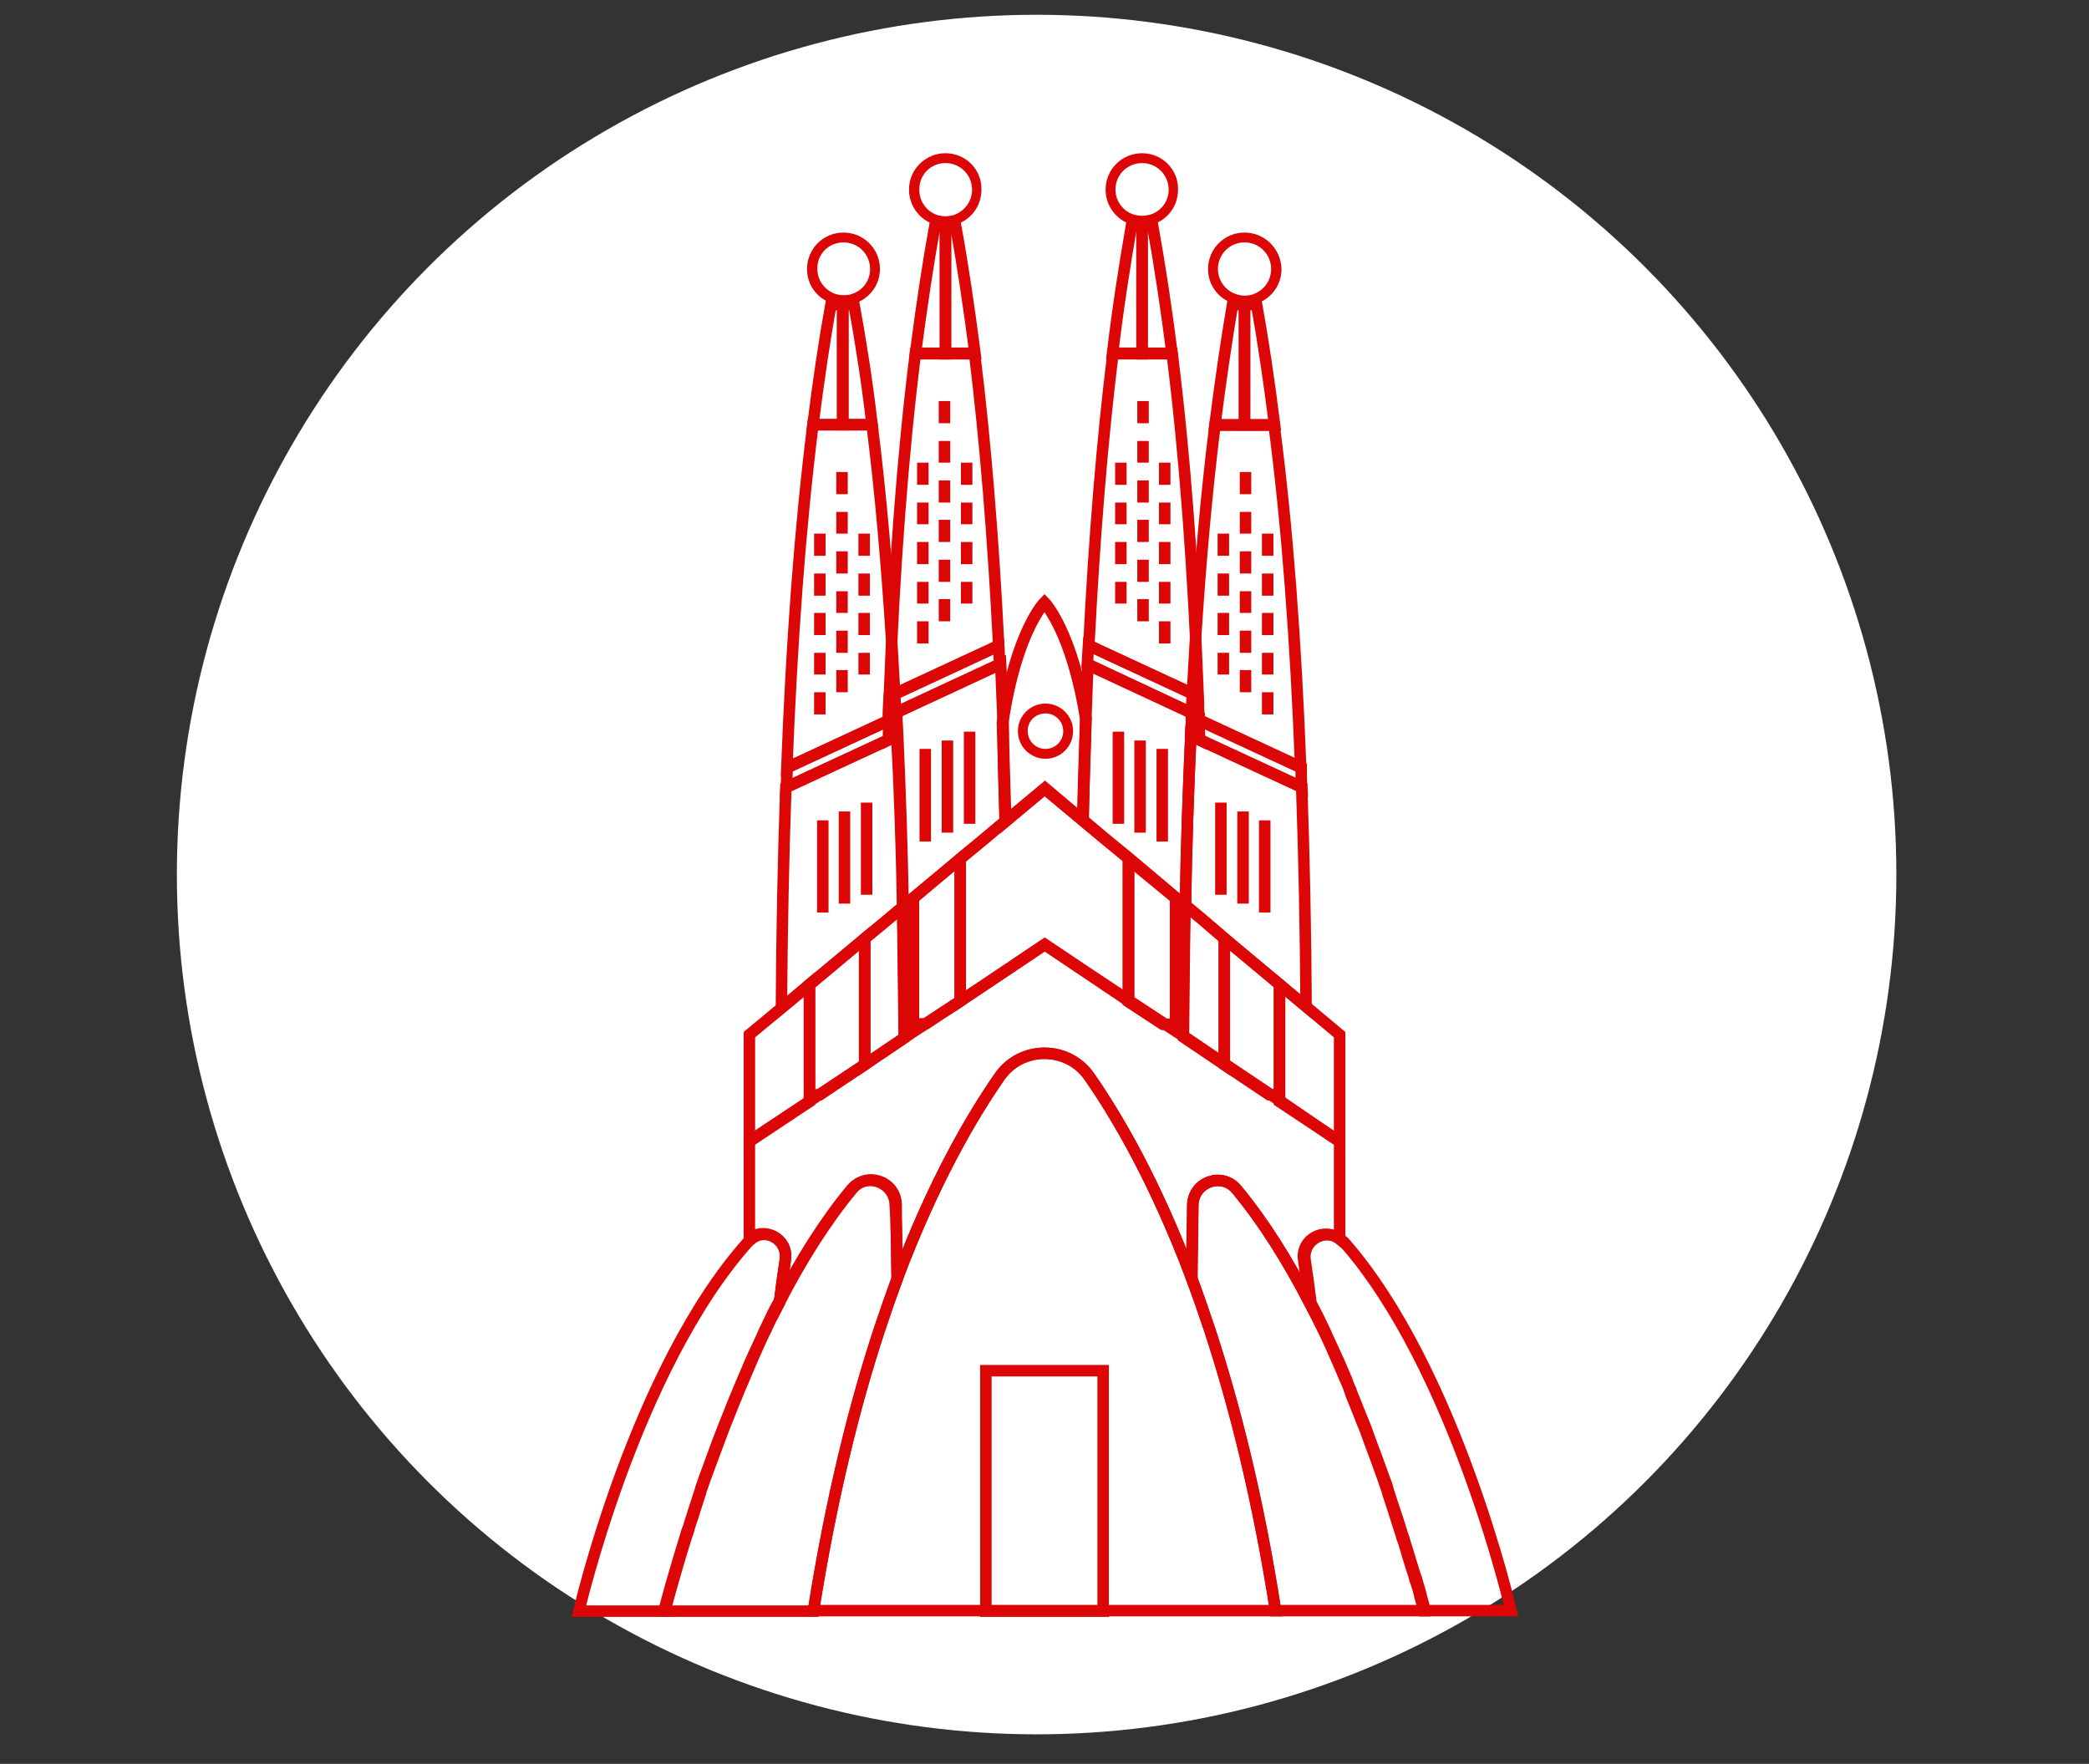 <?xml version="1.0" encoding="utf-8"?>
<!-- Generator: Adobe Illustrator 27.1.1, SVG Export Plug-In . SVG Version: 6.00 Build 0)  -->
<svg version="1.1" id="Layer_1" xmlns="http://www.w3.org/2000/svg" xmlns:xlink="http://www.w3.org/1999/xlink" x="0px" y="0px"
	 viewBox="0 0 424 358" style="enable-background:new 0 0 424 358;" xml:space="preserve">
<rect x="0" y="0" width="424" height="358" fill="#333333" stroke="none"/>
<style type="text/css">
	.st0{fill:#FFFFFF;}
	.st1{fill:none;stroke:#DC0606;stroke-width:2.406;stroke-miterlimit:10;}
	.st2{fill:none;stroke:#DC0606;stroke-width:2.329;stroke-miterlimit:10;}
	.st3{fill:#FFFFFF;stroke:#DC0606;stroke-width:2.329;stroke-miterlimit:10;}
	.st4{fill:#DC0606;}
</style>
<circle class="st0" cx="210.4" cy="177.5" r="174.5"/>
<path class="st1" d="M220.4,145.9L220.4,145.9c-0.2,6.7-0.5,13.6-0.6,20.6l-7.7-6.5l-8,6.7c-0.2-6.8-0.4-13.5-0.6-20v0
	c2.7-18.5,8.5-24.4,8.5-24.4S217.6,128.1,220.4,145.9z"/>
<path class="st2" d="M204,166.7l-4.2,3.5l-4.8,4l-9.5,7.9l-2.2,1.8c-0.2-12.1-0.6-23.7-1.1-34.8c-0.1-1.3-0.1-2.6-0.2-3.9
	c0-0.2,0-0.5,0-0.7l21.1-9.8c0.2,3.9,0.3,7.8,0.5,11.9v0C203.6,153.3,203.8,159.9,204,166.7z"/>
<path class="st3" d="M182.1,149.3l-1.8,0.9c0-1.3,0.1-2.7,0.1-4c0-0.3,0-0.5,0-0.8l1.5-0.7c0,0.2,0,0.5,0,0.7
	C181.9,146.7,182,148,182.1,149.3z"/>
<path class="st2" d="M194.9,174.3v28.9l-7,4.6h-4.4c-0.1-8.1-0.2-16-0.3-23.7l2.2-1.8L194.9,174.3z"/>
<path class="st2" d="M202.7,131l-22.2,10.3c1-25.8,2.7-48.9,5.3-69.6h12C200,89.5,201.6,109.3,202.7,131z"/>
<path class="st2" d="M191.9,45.8v26h-6.1c1.2-9.2,2.5-18,4-26.3C190.5,45.7,191.2,45.8,191.9,45.8z"/>
<path class="st2" d="M197.9,71.8h-6v-26c0.7,0,1.4-0.1,2-0.3C195.4,53.7,196.7,62.5,197.9,71.8z"/>
<path class="st2" d="M202.9,134.9l-21.1,9.8l-1.5,0.7c0-1.3,0.1-2.7,0.2-4l1.1-0.5l21.1-9.8C202.8,132.3,202.8,133.6,202.9,134.9z"
	/>
<line class="st2" x1="191.7" y1="81.4" x2="191.7" y2="85.9"/>
<line class="st2" x1="191.7" y1="89.5" x2="191.7" y2="93.9"/>
<line class="st2" x1="191.7" y1="97.5" x2="191.7" y2="102"/>
<line class="st2" x1="191.7" y1="105.5" x2="191.7" y2="110"/>
<line class="st2" x1="191.7" y1="113.6" x2="191.7" y2="118.1"/>
<line class="st2" x1="191.7" y1="121.6" x2="191.7" y2="126.1"/>
<line class="st2" x1="196.2" y1="93.9" x2="196.2" y2="98.4"/>
<line class="st2" x1="196.2" y1="102" x2="196.2" y2="106.4"/>
<line class="st2" x1="196.2" y1="110" x2="196.2" y2="114.5"/>
<line class="st2" x1="196.2" y1="118.1" x2="196.2" y2="122.5"/>
<line class="st2" x1="187.3" y1="93.9" x2="187.3" y2="98.4"/>
<line class="st2" x1="187.3" y1="102" x2="187.3" y2="106.4"/>
<line class="st2" x1="187.3" y1="110" x2="187.3" y2="114.5"/>
<line class="st2" x1="187.3" y1="118.1" x2="187.3" y2="122.5"/>
<line class="st2" x1="187.3" y1="126.1" x2="187.3" y2="130.6"/>
<line class="st2" x1="192.3" y1="150.3" x2="192.3" y2="169"/>
<line class="st2" x1="196.8" y1="148.5" x2="196.8" y2="167.2"/>
<line class="st2" x1="187.8" y1="152" x2="187.8" y2="170.8"/>
<path class="st2" d="M241.9,144.7c0,0.2,0,0.5,0,0.7c-0.1,1.3-0.1,2.6-0.2,3.9c-0.5,11-0.9,22.5-1.1,34.5l-1.9-1.6l-9.5-8l-5-4.1
	l-4.4-3.7c0.2-7,0.4-13.9,0.6-20.6v0c0.1-3.7,0.3-7.4,0.4-11L241.9,144.7z"/>
<path class="st2" d="M238.6,182.3l1.9,1.6c-0.2,7.8-0.3,15.8-0.3,24H236l-7-4.6v-28.9L238.6,182.3z"/>
<path class="st3" d="M243.5,150.2l-1.8-0.9c0.1-1.3,0.1-2.6,0.2-3.9c0-0.2,0-0.5,0-0.7l1.5,0.7c0,0.3,0,0.5,0,0.8
	C243.4,147.5,243.4,148.8,243.5,150.2z"/>
<path class="st2" d="M221,131l22.2,10.3c-1-25.8-2.7-48.9-5.3-69.6h-12C223.7,89.5,222.1,109.3,221,131z"/>
<path class="st2" d="M237.9,71.8h-6.1v-26c0.7,0,1.4-0.1,2.1-0.3C235.4,53.8,236.7,62.5,237.9,71.8z"/>
<path class="st2" d="M231.8,45.8v26h-6c1.1-9.3,2.5-18.1,3.9-26.3C230.4,45.7,231.1,45.8,231.8,45.8z"/>
<path class="st2" d="M243.3,145.4l-1.5-0.7l-21.1-9.8c0.1-1.3,0.1-2.6,0.2-3.9l21.1,9.8l1.1,0.5
	C243.2,142.7,243.3,144.1,243.3,145.4z"/>
<line class="st2" x1="232" y1="81.4" x2="232" y2="85.9"/>
<line class="st2" x1="232" y1="89.5" x2="232" y2="93.9"/>
<line class="st2" x1="232" y1="97.5" x2="232" y2="102"/>
<line class="st2" x1="232" y1="105.5" x2="232" y2="110"/>
<line class="st2" x1="232" y1="113.6" x2="232" y2="118.1"/>
<line class="st2" x1="232" y1="121.6" x2="232" y2="126.1"/>
<line class="st2" x1="227.5" y1="93.9" x2="227.5" y2="98.4"/>
<line class="st2" x1="227.5" y1="102" x2="227.5" y2="106.4"/>
<line class="st2" x1="227.5" y1="110" x2="227.5" y2="114.5"/>
<line class="st2" x1="227.5" y1="118.1" x2="227.5" y2="122.5"/>
<line class="st2" x1="236.4" y1="93.9" x2="236.4" y2="98.4"/>
<line class="st2" x1="236.4" y1="102" x2="236.4" y2="106.4"/>
<line class="st2" x1="236.4" y1="110" x2="236.4" y2="114.5"/>
<line class="st2" x1="236.4" y1="118.1" x2="236.4" y2="122.5"/>
<line class="st2" x1="236.4" y1="126.1" x2="236.4" y2="130.6"/>
<line class="st2" x1="231.4" y1="150.3" x2="231.4" y2="169"/>
<line class="st2" x1="227" y1="148.5" x2="227" y2="167.2"/>
<line class="st2" x1="235.9" y1="152" x2="235.9" y2="170.8"/>
<path class="st2" d="M183.2,184.1l-3.7,3.1l-4,3.3l-11.2,9.4l-5.7,4.7c0.1-15.7,0.4-30.6,0.9-44.8l20.7-9.6l1.8-0.9
	C182.6,160.4,183,172,183.2,184.1z"/>
<polygon class="st2" points="175.5,190.5 175.5,216.1 166.4,222.2 164.3,222.2 164.3,199.8 "/>
<path class="st2" d="M181.9,145.5l-1.5,0.7l-20.7,9.6c1-25.8,2.7-48.9,5.3-69.6h12c1.7,13.5,3,28.3,4,44.2c0.2,3.4,0.4,7,0.6,10.5
	c0.1,1.3,0.1,2.5,0.2,3.8C181.9,145,181.9,145.2,181.9,145.5z"/>
<path class="st2" d="M171.1,61.9v24.3H165c1.1-8.7,2.3-16.9,3.7-24.7C169.4,61.8,170.2,61.9,171.1,61.9z"/>
<path class="st2" d="M177,86.2h-6V61.9c0,0,0.1,0,0.1,0c0.8,0,1.5-0.1,2.2-0.3C174.7,69.3,176,77.5,177,86.2z"/>
<path class="st2" d="M182.1,149.3l-1.8,0.9l-20.7,9.6c0.1-1.3,0.1-2.7,0.2-4l20.7-9.6l1.5-0.7C181.9,146.7,182,148,182.1,149.3z"/>
<line class="st2" x1="170.9" y1="95.8" x2="170.9" y2="100.3"/>
<line class="st2" x1="170.9" y1="103.9" x2="170.9" y2="108.3"/>
<line class="st2" x1="170.9" y1="111.9" x2="170.9" y2="116.4"/>
<line class="st2" x1="170.9" y1="120" x2="170.9" y2="124.4"/>
<line class="st2" x1="170.9" y1="128" x2="170.9" y2="132.5"/>
<line class="st2" x1="170.9" y1="136" x2="170.9" y2="140.5"/>
<line class="st2" x1="175.4" y1="108.3" x2="175.4" y2="112.8"/>
<line class="st2" x1="175.4" y1="116.4" x2="175.4" y2="120.9"/>
<line class="st2" x1="175.4" y1="124.4" x2="175.4" y2="128.9"/>
<line class="st2" x1="175.4" y1="132.5" x2="175.4" y2="136.9"/>
<line class="st2" x1="166.4" y1="108.3" x2="166.4" y2="112.8"/>
<line class="st2" x1="166.4" y1="116.4" x2="166.4" y2="120.9"/>
<line class="st2" x1="166.4" y1="124.4" x2="166.4" y2="128.9"/>
<line class="st2" x1="166.4" y1="132.5" x2="166.4" y2="136.9"/>
<line class="st2" x1="166.4" y1="140.5" x2="166.4" y2="145"/>
<line class="st2" x1="171.4" y1="164.7" x2="171.4" y2="183.4"/>
<line class="st2" x1="175.9" y1="162.9" x2="175.9" y2="181.6"/>
<line class="st2" x1="167" y1="166.5" x2="167" y2="185.2"/>
<path class="st2" d="M265.1,204.3l-5.4-4.5l-11.2-9.4l-4.2-3.6l-3.7-3.1c0.2-12,0.6-23.5,1.1-34.5l1.8,0.9l20.7,9.6
	C264.7,173.9,265,188.7,265.1,204.3z"/>
<polygon class="st2" points="259.7,199.8 259.7,222.2 257.6,222.2 248.5,216.1 248.5,190.5 "/>
<path class="st2" d="M264,155.8l-20.7-9.6l-1.5-0.7c0-0.2,0-0.5,0-0.7c0.1-1.3,0.1-2.6,0.2-3.8c0.2-3.6,0.4-7.1,0.6-10.5
	c1-15.9,2.3-30.6,4-44.2h12C261.3,106.9,263,130,264,155.8z"/>
<path class="st2" d="M258.7,86.2h-6.1V61.9c0.8,0,1.6-0.1,2.4-0.4C256.4,69.3,257.6,77.5,258.7,86.2z"/>
<path class="st2" d="M252.6,61.9v24.3h-6c1.1-8.7,2.3-16.9,3.6-24.6C251,61.8,251.8,61.9,252.6,61.9L252.6,61.9z"/>
<path class="st2" d="M264.2,159.8l-20.7-9.6l-1.8-0.9c0.1-1.3,0.1-2.6,0.2-3.9l1.5,0.7l20.7,9.6
	C264.1,157.1,264.1,158.5,264.2,159.8z"/>
<line class="st2" x1="252.8" y1="95.8" x2="252.8" y2="100.3"/>
<line class="st2" x1="252.8" y1="103.9" x2="252.8" y2="108.3"/>
<line class="st2" x1="252.8" y1="111.9" x2="252.8" y2="116.4"/>
<line class="st2" x1="252.8" y1="120" x2="252.8" y2="124.4"/>
<line class="st2" x1="252.8" y1="128" x2="252.8" y2="132.5"/>
<line class="st2" x1="252.8" y1="136" x2="252.8" y2="140.5"/>
<line class="st2" x1="248.3" y1="108.3" x2="248.3" y2="112.8"/>
<line class="st2" x1="248.3" y1="116.4" x2="248.3" y2="120.9"/>
<line class="st2" x1="248.3" y1="124.4" x2="248.3" y2="128.9"/>
<line class="st2" x1="248.3" y1="132.5" x2="248.3" y2="136.9"/>
<line class="st2" x1="257.3" y1="108.3" x2="257.3" y2="112.8"/>
<line class="st2" x1="257.3" y1="116.4" x2="257.3" y2="120.9"/>
<line class="st2" x1="257.3" y1="124.4" x2="257.3" y2="128.9"/>
<line class="st2" x1="257.3" y1="132.5" x2="257.3" y2="136.9"/>
<line class="st2" x1="257.3" y1="140.5" x2="257.3" y2="145"/>
<line class="st2" x1="252.3" y1="164.7" x2="252.3" y2="183.4"/>
<line class="st2" x1="247.8" y1="162.9" x2="247.8" y2="181.6"/>
<line class="st2" x1="256.7" y1="166.5" x2="256.7" y2="185.2"/>
<path class="st2" d="M271.9,231.7v19.8c-3.1-2.5-7.9,0-7.3,4.2c0.4,2.6,0.8,5.5,1.2,8.7c-4.4-8.5-9.4-16.5-14.8-23
	c-3-3.6-8.8-1.5-8.9,3.2c-0.1,4.2-0.2,9.3-0.2,14.9c-7.4-19.6-15.1-32.8-20.8-41c-4.4-6.3-13.8-6.3-18.2,0
	c-5.7,8.2-13.4,21.3-20.8,41c-0.1-5.7-0.2-10.8-0.2-15c-0.1-4.7-5.9-6.8-8.9-3.2c-5.4,6.5-10.4,14.5-14.8,23
	c0.4-3.2,0.8-6.1,1.2-8.7c0.6-4.2-4.2-6.7-7.3-4.2v-19.8l12.2-8.1l2.1-1.4l9.2-6.1l8-5.4l1.8-1.2l2.6-1.7l7-4.6l9.5-6.3l7.6-5.1
	l7.3,4.9l9.8,6.5l7,4.6l2.6,1.7l1.6,1l8.3,5.6l9.1,6.1l2.1,1.4L271.9,231.7z"/>
<path class="st2" d="M159.4,255.7c-0.4,2.6-0.8,5.5-1.2,8.7c-0.5,0.9-0.9,1.8-1.4,2.7c0,0,0,0,0,0c-0.5,0.9-0.9,1.8-1.3,2.7
	c0,0,0,0,0,0c-1.1,2.2-2.1,4.5-3.1,6.8c-1.6,3.7-3.2,7.5-4.6,11.1c-0.3,0.7-0.5,1.3-0.8,2c-1.3,3.5-2.6,6.9-3.8,10.2
	c-0.3,0.8-0.5,1.5-0.8,2.3c-0.1,0.2-0.2,0.5-0.2,0.7c-0.4,1.2-0.8,2.5-1.2,3.7c-0.1,0.4-0.3,0.9-0.4,1.3c-0.3,0.9-0.6,1.7-0.8,2.5
	c-0.1,0.4-0.2,0.8-0.4,1.2c-2.6,8.3-4.1,14.1-4.4,15.2c0,0.1,0,0.1,0,0.2c0,0,0,0,0,0h-17.5c0,0,11.3-49.1,34.3-74.9
	c0.2-0.2,0.4-0.4,0.6-0.5C155.2,249,160,251.5,159.4,255.7z"/>
<path class="st2" d="M182.1,259.6c-1.2,3.2-2.4,6.7-3.6,10.3c-5.1,15.5-9.8,34.3-13.4,57.1h-30.3c0,0,0,0,0,0c0,0,0-0.1,0-0.2
	c0.3-1.1,1.8-6.9,4.4-15.2c0.1-0.4,0.2-0.8,0.4-1.2c0.3-0.8,0.5-1.7,0.8-2.5c0.1-0.4,0.3-0.9,0.4-1.3c0.4-1.2,0.8-2.4,1.2-3.7
	c0.1-0.2,0.2-0.5,0.2-0.7c0.3-0.8,0.5-1.5,0.8-2.3c1.2-3.2,2.4-6.7,3.8-10.2c0.3-0.7,0.5-1.3,0.8-2c1.4-3.6,3-7.4,4.6-11.1
	c1-2.3,2.1-4.5,3.1-6.8c0,0,0,0,0,0c0.4-0.9,0.9-1.8,1.3-2.7c0,0,0,0,0,0c0.4-0.9,0.9-1.8,1.4-2.7c4.4-8.5,9.4-16.5,14.8-23
	c3-3.6,8.8-1.5,8.9,3.2C182,248.8,182,253.9,182.1,259.6z"/>
<path class="st2" d="M306.7,326.9h-17.5c0,0,0,0,0,0c0,0,0-0.1,0-0.2c-0.1-0.4-0.3-1.3-0.7-2.6c0-0.2-0.1-0.3-0.1-0.5
	c-0.2-0.7-0.4-1.5-0.7-2.4c-0.1-0.4-0.2-0.8-0.4-1.3c-0.1-0.3-0.2-0.6-0.3-0.9c-0.2-0.5-0.3-1.1-0.5-1.6c-0.3-1-0.6-2-0.9-3
	c-0.2-0.5-0.3-1-0.5-1.6c-0.1-0.4-0.2-0.8-0.4-1.2c-0.5-1.6-1-3.3-1.6-5c-0.4-1.2-0.8-2.4-1.2-3.7c-0.1-0.2-0.2-0.5-0.2-0.7
	c-0.2-0.8-0.5-1.5-0.8-2.3c-0.8-2.3-1.7-4.7-2.6-7.1c-0.3-0.8-0.6-1.6-0.9-2.5c0,0,0,0,0,0c-0.3-0.8-0.6-1.6-1-2.5
	c-0.3-0.8-0.7-1.7-1-2.5c-0.3-0.8-0.7-1.7-1-2.5c-0.1-0.2-0.2-0.4-0.2-0.6c-0.3-0.7-0.6-1.3-0.8-2c-0.5-1.2-1-2.3-1.5-3.5
	c-1-2.3-2.1-4.5-3.1-6.8c0,0,0,0,0,0c-0.4-0.9-0.9-1.8-1.3-2.7c0,0,0,0,0,0c-0.5-0.9-0.9-1.8-1.4-2.7c-0.4-3.2-0.8-6.1-1.2-8.7
	c-0.6-4.2,4.2-6.7,7.3-4.2c0.2,0.2,0.4,0.3,0.6,0.5C295.4,277.8,306.7,326.9,306.7,326.9z"/>
<path class="st2" d="M289.2,326.9h-30.3c-3.5-22.7-8.3-41.6-13.4-57.1c-1.2-3.6-2.4-7-3.6-10.3c0.1-5.7,0.2-10.8,0.2-14.9
	c0.1-4.7,5.9-6.8,8.9-3.2c5.4,6.5,10.4,14.5,14.8,23c0.5,0.9,0.9,1.8,1.4,2.7c0,0,0,0,0,0c0.4,0.9,0.9,1.8,1.3,2.7c0,0,0,0,0,0
	c1.1,2.2,2.1,4.5,3.1,6.8c0.5,1.2,1,2.3,1.5,3.5c0.3,0.7,0.6,1.3,0.8,2c0.1,0.2,0.2,0.4,0.2,0.6c0.3,0.9,0.7,1.7,1,2.5
	c0.3,0.8,0.7,1.7,1,2.5c0.3,0.8,0.6,1.6,1,2.5c0,0,0,0,0,0c0.3,0.8,0.6,1.7,0.9,2.5c0.9,2.4,1.8,4.8,2.6,7.1
	c0.3,0.8,0.5,1.5,0.8,2.3c0.1,0.2,0.2,0.5,0.2,0.7c0.4,1.2,0.8,2.5,1.2,3.7c0.6,1.8,1.1,3.5,1.6,5c0.1,0.4,0.2,0.8,0.4,1.2
	c0.2,0.5,0.3,1.1,0.5,1.6c0.3,1.1,0.6,2.1,0.9,3c0.2,0.6,0.3,1.1,0.5,1.6c0.1,0.3,0.2,0.6,0.3,0.9c0.1,0.5,0.2,0.9,0.4,1.3
	c0.3,0.9,0.5,1.7,0.7,2.4c0,0.2,0.1,0.3,0.1,0.5c0.4,1.3,0.6,2.2,0.7,2.6C289.2,326.8,289.2,326.9,289.2,326.9
	C289.2,326.9,289.2,326.9,289.2,326.9z"/>
<path class="st2" d="M165.1,326.9c3.6-22.7,8.3-41.6,13.4-57.1c1.2-3.6,2.4-7,3.6-10.3c7.4-19.6,15.1-32.8,20.8-41
	c4.4-6.3,13.8-6.3,18.2,0c5.7,8.2,13.4,21.3,20.8,41c1.2,3.2,2.4,6.7,3.6,10.3c5.1,15.5,9.8,34.3,13.4,57.1H165.1z"/>
<rect x="200.1" y="278.2" class="st2" width="23.8" height="48.8"/>
<polygon class="st2" points="164.3,199.8 164.3,223.6 152.1,231.7 152.1,210 158.6,204.6 "/>
<path class="st2" d="M183.5,210.7l-8,5.4v-25.6l4-3.3l3.7-3.1c0.2,7.7,0.3,15.6,0.3,23.7C183.5,208.8,183.5,209.8,183.5,210.7z"/>
<polygon class="st2" points="229.1,174.3 229.1,203.2 219.3,196.6 212,191.7 204.4,196.8 194.9,203.2 194.9,174.3 199.8,170.3 
	204,166.7 212,160.1 219.7,166.5 224.1,170.2 "/>
<path class="st2" d="M248.5,190.5v25.6l-8.3-5.6c0-0.9,0-1.8,0-2.8c0.1-8.2,0.2-16.2,0.3-24l3.7,3.1L248.5,190.5z"/>
<polygon class="st2" points="271.9,210 271.9,231.7 259.7,223.6 259.7,199.8 265.1,204.3 "/>
<line class="st2" x1="185.4" y1="209.5" x2="185.4" y2="182.2"/>
<line class="st2" x1="238.6" y1="209.5" x2="238.6" y2="182.3"/>
<g>
	<path class="st4" d="M171.2,49.2c3,0,5.4,2.4,5.4,5.4c0,2.4-1.5,4.4-3.8,5.1c-0.5,0.2-1,0.2-1.5,0.2l0,0l-0.2,0
		c-0.6,0-1.2-0.1-1.7-0.3c-2.1-0.8-3.5-2.8-3.5-5C165.8,51.6,168.2,49.2,171.2,49.2 M171.2,47.2c-4.1,0-7.4,3.3-7.4,7.4
		c0,3.2,2,5.9,4.9,6.9c0.7,0.3,1.5,0.4,2.4,0.4c0.1,0,0.1,0,0.1,0c0.8,0,1.5-0.1,2.2-0.3c3-0.9,5.2-3.7,5.2-7
		C178.6,50.5,175.3,47.2,171.2,47.2L171.2,47.2z"/>
</g>
<g>
	<path class="st4" d="M252.6,49.2c3,0,5.4,2.4,5.4,5.4c0,2.3-1.4,4.3-3.6,5.1c-0.5,0.2-1.1,0.3-1.7,0.3h-0.1c-0.6,0-1.1-0.1-1.7-0.3
		c-2.2-0.7-3.7-2.8-3.7-5.1C247.2,51.6,249.6,49.2,252.6,49.2 M252.6,47.2c-4.1,0-7.4,3.3-7.4,7.4c0,3.3,2.1,6,5.1,7
		c0.7,0.2,1.5,0.4,2.3,0.4h0.1c0.8,0,1.6-0.1,2.4-0.4c2.9-1,5-3.7,5-7C260,50.5,256.7,47.2,252.6,47.2L252.6,47.2z"/>
</g>
<g>
	<path class="st4" d="M231.8,33.1c3,0,5.4,2.4,5.4,5.4c0,2.4-1.6,4.5-3.9,5.1c-0.5,0.1-1,0.2-1.5,0.2c-0.5,0-1-0.1-1.5-0.2
		c-2.3-0.6-3.9-2.8-3.9-5.1C226.4,35.5,228.8,33.1,231.8,33.1 M231.8,31.1c-4.1,0-7.4,3.3-7.4,7.4c0,3.4,2.3,6.2,5.3,7.1
		c0.6,0.2,1.3,0.3,2,0.3c0.7,0,1.4-0.1,2.1-0.3c3.1-0.9,5.3-3.7,5.3-7.1C239.2,34.4,235.9,31.1,231.8,31.1L231.8,31.1z"/>
</g>
<g>
	<path class="st4" d="M191.9,33.1c3,0,5.4,2.4,5.4,5.4c0,2.4-1.6,4.5-3.9,5.2c-0.5,0.1-1,0.2-1.5,0.2c-0.5,0-1-0.1-1.5-0.2
		c-2.3-0.7-3.8-2.8-3.8-5.1C186.5,35.5,188.9,33.1,191.9,33.1 M191.9,31.1c-4.1,0-7.4,3.3-7.4,7.4c0,3.3,2.2,6.2,5.3,7.1
		c0.7,0.2,1.4,0.3,2.1,0.3c0.7,0,1.4-0.1,2-0.3c3.1-0.9,5.3-3.7,5.3-7.1C199.3,34.4,196,31.1,191.9,31.1L191.9,31.1z"/>
</g>
<g>
	<path class="st4" d="M212.2,144.8c2,0,3.6,1.6,3.6,3.6c0,2-1.6,3.6-3.6,3.6s-3.6-1.6-3.6-3.6C208.5,146.4,210.2,144.8,212.2,144.8
		 M212.2,142.8c-3.1,0-5.6,2.5-5.6,5.6c0,3.1,2.5,5.6,5.6,5.6s5.6-2.5,5.6-5.6C217.8,145.3,215.3,142.8,212.2,142.8L212.2,142.8z"/>
</g>
</svg>
